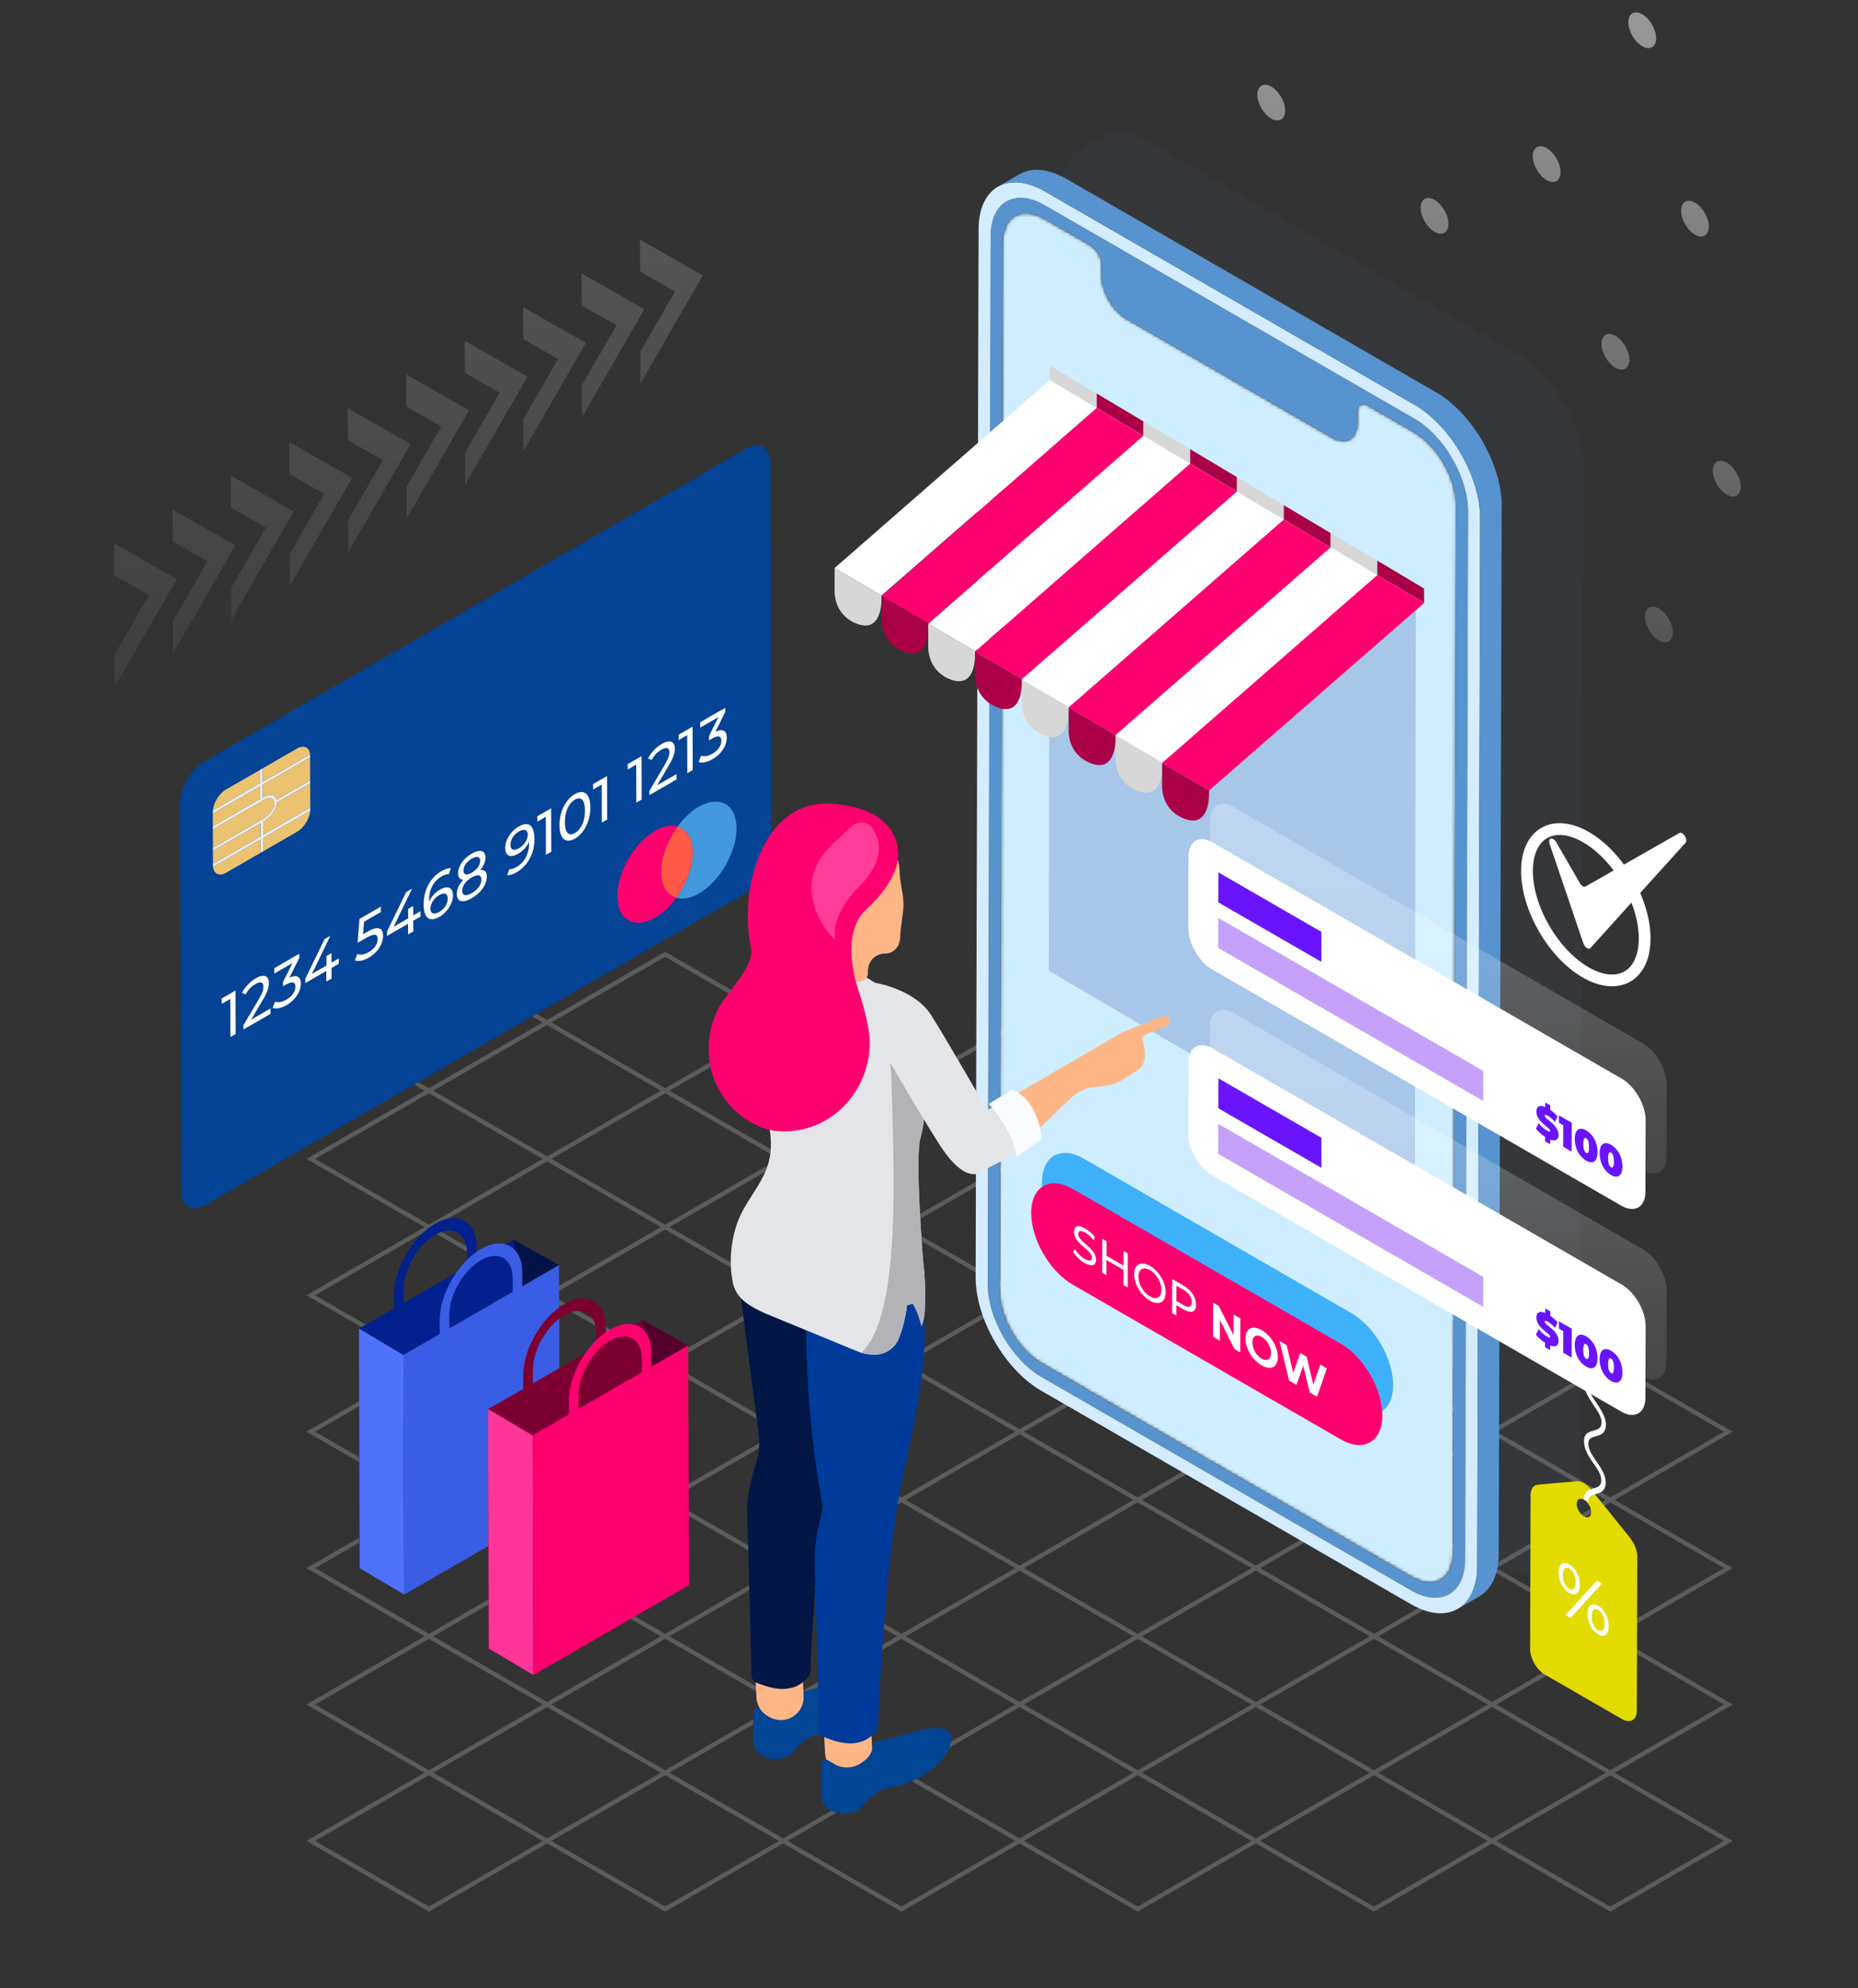 <svg xmlns="http://www.w3.org/2000/svg" xmlns:xlink="http://www.w3.org/1999/xlink" width="570" height="610" viewBox="0 0 570 610">
    <rect x="0" y="0" width="570" height="610" fill="#333333" stroke="none"/>
    <defs>
        <path id="prefix__a" d="M231.814.47v136.256L8.171 265.859c-4.144 2.394-7.512.475-7.525-4.287L.31 142.776c-.014-4.763 3.333-10.558 7.477-12.95L231.814.47z"/>
        <path id="prefix__e" d="M0.651 0.975L9.175 0.975 9.175 11.935 0.651 11.935z"/>
        <path id="prefix__f" d="M0.305 0.354L8.829 0.354 8.829 11.315 0.305 11.315z"/>
        <path id="prefix__g" d="M19.455.422c.312 0 .628.011.95.033.059.005.12.014.182.02l.092.007.094.01c.176.017.352.031.532.055l.44.066.446.08c.085.016.174.038.258.058l.176.038c.131.03.261.056.395.088.278.069.556.145.837.231.183.054.365.12.55.18l.122.04c.047.017.092.03.137.046.273.094.543.196.82.307.267.106.536.222.808.342.053.026.105.051.16.076.04.02.084.038.124.058.178.083.355.164.536.253.274.137.552.28.828.43.215.117.428.236.643.359l113.397 65.469.199.115c.287.17.572.345.857.526.287.184.574.372.857.568.296.202.589.41.881.625.298.22.596.446.89.677.302.24.603.485.899.736.303.255.603.518.9.784.299.27.596.546.889.826.287.278.572.558.854.845.278.283.554.574.828.868.264.287.525.578.785.872.266.302.526.607.784.915.263.316.523.637.78.964.305.388.604.782.898 1.18.439.596.869 1.206 1.282 1.827.522.782 1.023 1.578 1.5 2.39.345.585.677 1.179.998 1.778.213.403.423.807.627 1.213.176.356.348.713.518 1.069.151.325.3.65.444.976.14.322.278.645.411.966.137.327.27.655.397.982.127.33.253.66.372.991.125.345.244.688.36 1.03.117.35.227.7.335 1.048.11.357.213.713.312 1.068.1.358.193.717.282 1.074.088.354.171.708.247 1.06.078.352.148.706.215 1.056.063.34.123.684.177 1.021.052.342.101.68.144 1.018.042.33.08.661.11.991.033.329.056.657.078.984.022.327.038.655.047.979.005.245.009.611.01.913v.227l-.909 321.258v.058c-.005.332-.013.733-.023.979-.015.324-.035.642-.06.954-.005.078-.016.152-.023.228-.006.065-.015.13-.02.195-.02.182-.035.372-.058.55-.04.33-.09.654-.144.97l-.073.364c-.016.083-.034.165-.048.244-.027.128-.05.256-.076.38-.081.355-.172.7-.271 1.035-.027.09-.06.175-.088.265-.031.102-.065.199-.098.298-.058.166-.108.34-.168.502-.122.325-.258.635-.397.942-.023.05-.041.107-.067.157l-.021.05c-.233.49-.486.952-.764 1.385-.007.015-.018.024-.027.038-.04.062-.087.118-.128.177-.244.367-.505.71-.782 1.035-.1.119-.205.229-.312.342-.242.26-.493.504-.756.733-.109.096-.217.193-.33.284-.374.3-.759.576-1.17.816l-6.605 3.837c.231-.133.439-.305.659-.458-3.717 2.597-9.081 2.5-15.06-.95l-113.393-65.47C9.762 368.575.73 352.934.767 340.091l.912-321.486C1.697 12.21 3.964 7.715 7.616 5.612c-.011.005-.026.01-.035.016l6.607-3.84c.518-.3 1.065-.553 1.637-.757.37-.13.758-.226 1.148-.316.085-.016.162-.049.245-.067l.02-.005c.381-.078.771-.134 1.168-.168.107-.011.219-.01.325-.017.105-.007.211-.01.316-.016.135-.005.27-.02.408-.02z"/>
        <path id="prefix__i" d="M6.617 3.838c-.018 6.379-2.269 10.868-5.9 12.98l6.604-3.84c3.632-2.112 5.887-6.6 5.905-12.98l-6.609 3.84z"/>
        <path id="prefix__k" d="M1.857 9.341L.946 330.827c-.024 8.148 5.702 18.068 12.796 22.16l113.393 65.47c7.092 4.095 12.863.814 12.885-7.334l.912-321.486c.026-8.15-5.708-18.08-12.802-22.175l-14.107-8.146c-1.871-1.078-3.388-.208-3.395 1.933l-.007 3.473c-.015 4.856-3.453 6.818-7.679 4.375l-63.1-36.43c-4.228-2.441-7.643-8.357-7.629-13.214l.009-3.471c.005-2.143-1.507-4.762-3.372-5.838l-14.115-8.15C12.666.8 10.71.234 8.978.234c-4.207 0-7.104 3.337-7.12 9.108"/>
        <path id="prefix__n" d="M16.738 1.412c.782.45 1.563 1.135 2.258 2l11.807 14.676c1.405 1.75 2.264 3.963 2.258 5.827l-.133 47.256c-.01 2.874-2.047 4.035-4.558 2.584L4.724 60.103c-2.5-1.444-4.527-4.951-4.518-7.825L.34 5.023c.004-1.864.876-3.077 2.284-3.204L14.464.796c.704-.058 1.49.162 2.274.616z"/>
        <linearGradient id="prefix__c" x1="50%" x2="50%" y1="0%" y2="100%">
            <stop offset="0%" stop-color="#FFF" stop-opacity=".495"/>
            <stop offset="100%" stop-color="#FFF" stop-opacity=".17"/>
        </linearGradient>
        <linearGradient id="prefix__d" x1="50%" x2="50%" y1="0%" y2="100%">
            <stop offset="0%" stop-color="#FFF" stop-opacity=".495"/>
            <stop offset="100%" stop-color="#FFF" stop-opacity=".17"/>
        </linearGradient>
        <linearGradient id="prefix__m" x1="50%" x2="50%" y1="0%" y2="100%">
            <stop offset="0%" stop-color="#FFF" stop-opacity=".495"/>
            <stop offset="100%" stop-color="#FFF" stop-opacity=".17"/>
        </linearGradient>
    </defs>
    <g style="mix-blend-mode:screen" fill="none" fill-rule="evenodd">
        <path fill-rule="nonzero" d="M0 0H570V610H0z" transform="translate(0 -1)"/>
        <g>
            <g>
                <g transform="translate(0 -1) translate(35 3) translate(0 .83) translate(1 92.058)">
                    <mask id="prefix__b" fill="#fff">
                        <use xlink:href="#prefix__a"/>
                    </mask>
                    <path d="M231.814.47L7.787 129.826c-4.144 2.391-7.491 8.186-7.477 12.95l.336 118.795c.013 4.762 3.381 6.68 7.525 4.287l223.643-129.133V.469z" mask="url(#prefix__b)"/>
                </g>
                <path fill="#FFF" d="M386.509 583.642l-36.244-20.924-36.24 20.924-36.242-20.925-36.24 20.925-36.242-20.925-36.24 20.925-36.243-20.926-36.24 20.926-37.571-21.695 36.24-20.923L59.006 520.1l36.24-20.924-36.242-20.925 36.241-20.923L59 436.404l36.245-20.923L59 394.557l36.244-20.924L59 352.708l36.244-20.922L59 310.861l37.571-21.691 36.242 20.923 36.24-20.923 72.483 41.85 36.241-20.925L496.56 436.407l-36.243 20.924 36.243 20.924-36.24 20.924 36.24 20.924-36.24 20.924 36.24 20.924-37.569 21.691-36.242-20.923-36.24 20.923zM96.572 331.017l34.91-20.156-34.91-20.156-34.913 20.156 34.913 20.156zm72.483 0l34.91-20.155-34.911-20.156-34.913 20.155 34.914 20.156zm-36.24 20.925l34.91-20.157-34.913-20.156-34.909 20.157 34.911 20.156zm144.964.001l34.91-20.157-34.912-20.156-34.911 20.156 34.913 20.157zm-72.483 0l34.91-20.157-34.911-20.156-34.91 20.156 34.911 20.156zM96.572 372.864l34.911-20.156-34.91-20.156-34.913 20.155 34.912 20.157zm37.57-20.156l34.913 20.157 34.91-20.157-34.91-20.156-34.913 20.156zm144.965.002l34.913 20.156 34.91-20.156-34.91-20.157-34.913 20.157zm-72.482-.002l34.913 20.157 34.91-20.155-34.911-20.157-34.912 20.155zm-1.328 41.081l34.911-20.156-34.912-20.157-34.911 20.157 34.912 20.156zm-72.482 0l34.91-20.156-34.911-20.157L97.9 373.632l34.914 20.157zm217.447.001l34.911-20.156-34.913-20.157-34.91 20.157 34.912 20.156zm-72.482 0l34.91-20.156-34.912-20.157-34.91 20.156 34.912 20.156zM96.574 414.712l34.91-20.156L96.573 374.4l-34.91 20.157 34.912 20.156zm72.482 0l34.91-20.155-34.91-20.156-34.912 20.155 34.912 20.156zm37.57-20.155l34.913 20.156 34.91-20.156-34.91-20.156-34.913 20.156zm179.878 20.157l34.91-20.156-34.91-20.156-34.913 20.156 34.913 20.156zm-72.482 0l34.91-20.156-34.912-20.156-34.912 20.155 34.914 20.156zm-216.12.766l34.913 20.156 34.91-20.156-34.91-20.156-34.913 20.156zm179.878 20.157l34.911-20.156-34.912-20.156-34.909 20.156 34.91 20.156zm-72.482 0l34.911-20.156-34.912-20.156-34.912 20.155 34.913 20.156zm182.537-20.154l34.91 20.155 34.912-20.156-34.913-20.156-34.909 20.157zm-37.573 20.154l34.912-20.155-34.913-20.156-34.91 20.155 34.911 20.156zm-181.205 20.923l34.91-20.156-34.911-20.156-34.91 20.156 34.91 20.156zm-72.482 0l34.91-20.156-34.911-20.156-34.912 20.155 34.913 20.156zm144.965 0l34.91-20.155-34.91-20.156-34.912 20.155 34.912 20.156zm37.571-20.154l34.912 20.155 34.91-20.155-34.912-20.157-34.91 20.157zm72.481 0l34.913 20.156 34.91-20.156-34.91-20.156-34.913 20.155zm107.396 20.156l34.91-20.156-34.911-20.156-34.91 20.157 34.91 20.155zm-326.172-19.39l-34.91 20.155 34.912 20.157 34.909-20.156-34.911-20.156zm37.571 20.157l34.912 20.154 34.911-20.155-34.912-20.156-34.91 20.157zm179.876 20.155l34.912-20.155-34.913-20.156-34.91 20.156 34.911 20.155zm-72.482 0l34.912-20.155-34.913-20.156-34.909 20.156 34.91 20.155zm144.966.001l34.91-20.155-34.911-20.156-34.912 20.155 34.913 20.156zm-361.084.765l34.913 20.156 34.91-20.155-34.911-20.156-34.912 20.155zm72.484.001l34.911 20.156 34.911-20.156-34.912-20.155-34.91 20.155zm107.393 20.156l34.911-20.155-34.91-20.156-34.91 20.156 34.91 20.155zm37.572-20.154l34.912 20.156 34.91-20.157-34.911-20.155-34.91 20.156zm107.395 20.156l34.91-20.155-34.912-20.157-34.912 20.155 34.914 20.157zm72.482 0l34.91-20.155-34.911-20.156-34.91 20.156 34.91 20.156zm-326.171 20.922l34.91-20.156-34.911-20.156-34.91 20.156 34.911 20.156zm72.482 0l34.91-20.155-34.91-20.156-34.912 20.156 34.912 20.155zm144.964.001l34.913-20.155-34.914-20.156-34.91 20.156 34.911 20.155zm-72.481 0l34.91-20.155-34.912-20.157-34.91 20.156 34.912 20.156zm144.965 0l34.91-20.154-34.911-20.157-34.91 20.156 34.91 20.156zM96.577 540.256l34.91-20.155-34.912-20.156-34.91 20.156 34.912 20.155zm144.964.001l17.035-9.833 17.876-10.322-34.912-20.156-34.909 20.156 34.91 20.155zM134.148 520.1l34.911 20.156L203.97 520.1l-34.912-20.157-34.91 20.156zm179.876 20.157l34.91-20.155-34.91-20.156-34.91 20.155 34.91 20.156zm37.572-20.155l34.912 20.155 34.91-20.155-34.911-20.156-34.91 20.156zm107.394 20.156l34.91-20.155-34.911-20.156-34.91 20.155 34.911 20.156zm-361.083.766l34.912 20.155 34.91-20.155-34.912-20.156-34.91 20.156zm107.394 20.156l34.91-20.155-34.91-20.156-34.91 20.155 34.91 20.156zm144.964.001l34.913-20.155-34.914-20.156-34.91 20.156 34.911 20.155zm-72.481 0l34.91-20.156-34.911-20.156-34.91 20.156 34.91 20.155zm144.965 0l34.91-20.155-34.911-20.156-34.91 20.156 34.91 20.156zM96.578 582.104l34.911-20.155-34.913-20.156-34.91 20.155 34.912 20.156zm72.482 0l34.911-20.155-34.912-20.156-34.91 20.156 34.911 20.156zm72.483.001l34.91-20.155-34.912-20.156-34.909 20.156 34.91 20.155zm72.482 0l34.911-20.154-34.912-20.157-34.911 20.157 34.912 20.155zm72.484.001l34.91-20.155-34.912-20.156-34.912 20.156 34.914 20.155zm72.482 0l34.91-20.154-34.911-20.157-34.912 20.157 34.913 20.155z" opacity=".2" transform="translate(0 -1) translate(35 3) translate(0 .83)"/>
                <path fill="#044395" d="M201.354 139.159c-.012-4.764-3.379-6.683-7.525-4.29l-166.13 95.916c-4.144 2.392-7.491 8.188-7.477 12.951l.338 118.795c.014 4.761 3.38 6.68 7.525 4.288l166.13-95.915c4.145-2.393 7.49-8.188 7.477-12.95l-.338-118.795z" transform="translate(0 -1) translate(35 3) translate(0 .83)"/>
                <path fill="#FFF" d="M124.244 257.391c1.587-.917 2.68-2.675 2.677-4.133-.003-1.372-.965-2.03-2.778-.984-1.512.874-2.554 2.493-2.548 4.072.003 1.567 1.02 1.986 2.65 1.045m-.168-6.622c3.111-1.796 4.875-.401 4.886 3.848.014 4.554-2.217 8.283-5.466 10.159-1.088.626-2.142.993-2.89.884l.636-1.85c.608.101 1.386-.177 2.238-.668 2.355-1.359 3.843-3.91 3.832-7.252l-.002-.479c-.679 1.558-1.9 2.852-3.35 3.688-2.301 1.33-3.967.711-3.975-1.75-.007-2.571 1.79-5.252 4.09-6.58M134.081 245.151L134.119 258.485 132.478 259.431 132.445 247.75 129.833 249.257 129.832 247.606zM177.467 220.102L177.505 233.436 175.853 234.389 175.821 222.709 173.211 224.216 173.207 222.562zM187.473 214.326l.003 1.298-3.012 6.043c2.312-1.076 3.498-.253 3.503 1.803.007 2.242-1.426 4.908-4.375 6.612-1.663.96-3.296 1.287-4.27.843l.753-1.942c.78.384 2.083.22 3.511-.603 1.737-1.004 2.724-2.482 2.72-3.939-.003-1.408-.88-1.821-2.871-.671l-.928.536-.004-1.321 2.906-5.813-5.592 3.23-.005-1.654 7.66-4.422z" transform="translate(0 -1) translate(35 3) translate(0 .83)"/>
                <path fill="#FF5847" d="M172.86 250.735c2.859.8 4.71 3.643 4.7 8.04 0 .07 0 .14-.002.211-.072 4.53-2.065 9.581-5.052 13.648-2.816-.787-4.654-3.565-4.69-7.85-.002-.14-.002-.278.002-.419.072-4.518 2.054-9.563 5.041-13.63" transform="translate(0 -1) translate(35 3) translate(0 .83)"/>
                <path fill="#EBC26F" d="M44.806 233.342l.013 4.114-14.502 8.374c.199-2.425 1.902-5.222 3.951-6.405l10.538-6.083z" transform="translate(0 -1) translate(35 3) translate(0 .83)"/>
                <path fill="#FFF" d="M99.797 276.916c1.502-.869 2.565-2.5 2.56-4.08-.004-1.567-1.03-1.978-2.661-1.038-1.578.91-2.67 2.67-2.666 4.14.003 1.371.976 2.01 2.767.978m.173-6.82c2.31-1.337 3.99-.724 3.997 1.738.005 2.57-1.802 5.259-4.103 6.587-3.121 1.802-4.887.417-4.9-3.83-.012-4.556 2.23-8.303 5.48-10.179 1.086-.626 2.13-.973 2.878-.877l-.624 1.857c-.598-.12-1.387.163-2.217.643-2.356 1.359-3.865 3.935-3.854 7.265 0 .159 0 .305.024.466.655-1.522 1.88-2.84 3.32-3.67" transform="translate(0 -1) translate(35 3) translate(0 .83)"/>
                <path fill="#EBC26F" d="M45.742 258.347l-.012-4.114 14.438-8.336c-.198 2.423-1.904 5.22-3.953 6.401l-10.473 6.049zM49.259 245.683c.52-1 .646-1.821.677-2.303l10.229-5.906.022 7.494-14.459 8.347-.012-4.016c1.64-1.033 2.832-2.26 3.543-3.616M30.366 263.105l14.576-8.417.012 4.113-10.614 6.128c-2.048 1.183-3.763.361-3.974-1.824M44.82 238.375L44.833 242.305 30.309 250.689 30.299 246.759z" transform="translate(0 -1) translate(35 3) translate(0 .83)"/>
                <path fill="#EBECEC" d="M45.605 232.88l.012 4.114 14.502-8.372.024.906-14.522 8.385.01 3.917c1.47-.836 3.732-1.491 4.228.688l10.303-5.95.002.906-10.229 5.905c-.029.483-.155 1.305-.675 2.305-.711 1.355-1.903 2.58-3.543 3.615l.01 4.015 14.459-8.347.002.919-14.459 8.346.013 4.114-.787.455-.013-4.114-14.576 8.417-.023-.455v-.453l14.596-8.428-.011-4.003-14.598 8.428-.001-.917 14.99-8.656c1.6-.935 2.717-2.01 3.33-3.186.575-1.104.486-1.924.486-1.936-.26-2.437-2.797-1.161-3.622-.684-.14.08-.231.137-.251.151l-.428.282-14.524 8.348-.001-.906 14.523-8.384-.013-3.93-14.52 8.383-.001-.453-.002-.464 14.522-8.385-.011-4.114.798-.462z" transform="translate(0 -1) translate(35 3) translate(0 .83)"/>
                <path fill="#FFF" d="M109.707 260.61c-1.554.897-2.532 2.285-2.529 3.62.004 1.32.953 1.593 2.542.676 1.608-.927 2.585-2.314 2.58-3.637 0-1.334-1.026-1.563-2.593-.659m.03 10.567c1.844-1.065 2.97-2.66 2.966-4.153-.005-1.471-1.137-1.737-2.98-.672s-2.928 2.61-2.922 4.078c.004 1.496 1.092 1.808 2.937.747m2.552-7.092c1.332-.18 2.06.514 2.063 2.034.007 2.425-1.778 4.962-4.61 6.6-2.814 1.622-4.597 1.146-4.605-1.28-.003-1.518.728-3.069 2.026-4.395-1.056.046-1.625-.618-1.628-1.943-.006-2.227 1.662-4.588 4.167-6.032 2.524-1.46 4.222-1.044 4.23 1.186.003 1.323-.58 2.651-1.643 3.83" transform="translate(0 -1) translate(35 3) translate(0 .83)"/>
                <path fill="#EBC26F" d="M45.62 237.913l14.522-8.386.022 7.041-10.305 5.95c-.497-2.179-2.758-1.524-4.228-.688l-.01-3.917zM56.142 226.797c2.05-1.182 3.766-.36 3.977 1.825l-14.502 8.372-.012-4.114 10.537-6.083zM44.928 249.766L44.939 253.769 30.343 262.197 30.33 258.194z" transform="translate(0 -1) translate(35 3) translate(0 .83)"/>
                <path fill="#EBC26F" d="M48.65 245.435c-.615 1.175-1.732 2.25-3.331 3.186l-14.99 8.655-.018-5.68 14.524-8.385.426-.246c.021-.014.114-.07.253-.151.824-.477 3.36-1.753 3.622.684 0 .012.087.832-.485 1.937" transform="translate(0 -1) translate(35 3) translate(0 .83)"/>
                <path fill="#FFF" d="M37.272 301.044L37.31 314.378 35.668 315.324 35.637 303.643 33.016 305.158 33.01 303.504zM43.482 297.298c2.432-1.4 3.99-.866 3.997 1.423.003 1.297-.323 2.651-1.896 5.288l-3.538 5.977 5.957-3.439.006 1.654-8.343 4.817-.004-1.287 4.704-7.963c1.233-2.098 1.455-3.06 1.451-3.892-.003-1.385-.848-1.73-2.478-.789-1.237.715-2.246 1.75-2.957 3.153l-1.133-.472c.891-1.791 2.435-3.43 4.234-4.47M56.802 289.768l.003 1.3-3.025 6.048c2.325-1.083 3.502-.252 3.507 1.802.006 2.242-1.426 4.908-4.379 6.612-1.66.962-3.283 1.283-4.267.844l.764-1.947c.78.382 2.072.225 3.5-.598 1.736-1.003 2.734-2.487 2.73-3.946-.003-1.406-.891-1.814-2.882-.664l-.928.536-.004-1.323 2.908-5.81-5.583 3.222-.005-1.652 7.66-4.424zM66.359 284.25L60.693 295.958 65.157 293.382 65.15 290.48 66.704 289.581 66.713 292.483 68.919 291.209 68.924 292.851 66.719 294.124 66.728 297.393 65.119 298.323 65.11 295.052 58.663 298.774 58.659 297.44 64.571 285.283zM81.842 275.313l.003 1.652-5.155 2.977-.302 3.839 1.291-.744c3.462-1.998 4.832-1.12 4.838 1.242.007 2.302-1.416 4.975-4.388 6.691-1.641.946-3.262 1.27-4.257.838l.753-1.942c.781.382 2.081.222 3.49-.592 1.755-1.015 2.745-2.517 2.741-3.962-.005-1.506-.829-1.963-3.524-.408l-2.631 1.52.586-7.327 6.555-3.784zM91.42 269.782L85.763 281.484 90.218 278.914 90.209 276.011 91.776 275.107 91.785 278.009 93.991 276.737 93.994 278.376 91.789 279.65 91.798 282.917 90.189 283.847 90.18 280.578 83.724 284.307 83.718 282.971 89.63 270.816zM141.403 252.734c1.8-1.04 3.052-3.48 3.043-6.882-.009-3.417-1.272-4.405-3.074-3.367-1.83 1.06-3.084 3.5-3.074 6.915.01 3.403 1.271 4.392 3.105 3.334m-.034-11.95c2.697-1.555 4.727-.24 4.738 4.107.013 4.334-2.004 7.988-4.699 9.544-2.729 1.575-4.76.26-4.772-4.074-.01-4.349 2.005-8.002 4.733-9.576M151.225 235.253L151.263 248.587 149.622 249.533 149.59 237.852 146.969 239.367 146.963 237.713zM161.816 229.138L161.854 242.472 160.213 243.418 160.18 231.739 157.559 233.252 157.554 231.598z" transform="translate(0 -1) translate(35 3) translate(0 .83)"/>
                <path fill="#FF006F" d="M165.928 252.096c.092-.05.184-.104.275-.155 2.503-1.385 4.8-1.727 6.657-1.206-2.988 4.067-4.97 9.112-5.042 13.63-.004.141-.004.28-.002.419.035 4.285 1.874 7.063 4.69 7.85-1.85 2.515-4.08 4.65-6.488 6.042-.083.048-.167.095-.252.142-6.392 3.53-11.47.368-11.354-7.058.117-7.306 5.245-16.043 11.516-19.664" transform="translate(0 -1) translate(35 3) translate(0 .83)"/>
                <path fill="#4398DB" d="M179.346 244.68c.085-.047.168-.095.251-.14 6.394-3.519 11.482-.374 11.354 7.057-.117 7.327-5.255 16.06-11.534 19.684-.085.05-.172.1-.257.147-2.492 1.377-4.787 1.72-6.655 1.205 2.987-4.066 4.98-9.115 5.052-13.646.002-.07.002-.14.002-.211.013-4.399-1.84-7.24-4.7-8.042 1.86-2.53 4.09-4.667 6.487-6.054" transform="translate(0 -1) translate(35 3) translate(0 .83)"/>
                <path fill="#FFF" d="M168.028 225.394c2.43-1.402 3.989-.868 3.994 1.42.004 1.298-.323 2.652-1.895 5.29l-3.536 5.976 5.956-3.437.004 1.652-8.343 4.817-.003-1.285 4.705-7.965c1.233-2.098 1.453-3.058 1.452-3.892-.004-1.383-.849-1.73-2.479-.789-1.236.715-2.247 1.75-2.958 3.155l-1.134-.474c.892-1.791 2.435-3.43 4.237-4.468" transform="translate(0 -1) translate(35 3) translate(0 .83)"/>
                <path fill="url(#prefix__c)" d="M0 163.846l19.262 10.978-19.137 33.16-.027-9.811 10.636-18.425-10.706-6.1L0 163.845zM17.92 153.5l19.275 10.97-19.15 33.168-.027-9.813 10.637-18.424L17.95 163.3l-.03-9.8zm17.933-10.354l19.264 10.978-19.14 33.161-.026-9.812 10.637-18.424-10.706-6.102-.029-9.801zm17.92-10.346l19.276 10.97-19.151 33.168-.025-9.813 10.635-18.424-10.706-6.101-.029-9.8zm17.933-10.354l19.274 10.971-19.15 33.168-.025-9.812 10.635-18.424-10.705-6.102-.03-9.801zm17.932-10.353l19.264 10.977-19.14 33.16-.025-9.81 10.623-18.419-10.693-6.108-.029-9.8zm17.922-10.347l19.274 10.971-19.15 33.168-.026-9.812 10.635-18.424-10.704-6.102-.029-9.801zm17.932-10.352l19.262 10.976-19.137 33.16-.027-9.81 10.635-18.424-10.706-6.103-.027-9.8zm17.92-10.346l19.275 10.97-19.15 33.167-.027-9.812 10.637-18.424-10.705-6.102-.03-9.8zm17.933-10.354l19.263 10.978-19.139 33.16-.027-9.812 10.638-18.424-10.706-6.101-.03-9.801z" opacity=".333" transform="translate(0 -1) translate(35 3) translate(0 .83)"/>
                <path fill="#02208E" d="M88.845 392.76c-.018-6.152 4.327-13.677 9.68-16.767 5.356-3.092 9.728-.6 9.746 5.552l.013 4.145-19.426 11.214-.013-4.144zm-13.061 85.36l46.95-27.11-.207-73.546-11.285 6.516-.013-4.144c-.02-8.03-5.723-11.28-12.713-7.246-6.985 4.035-12.65 13.847-12.628 21.878l.013 4.144-10.735 6.119v73.572c.637-.25.625-.218.618-.184z" transform="translate(0 -1) translate(35 3) translate(0 .83)"/>
                <path fill="#4F72FB" d="M75.12 404.766L75.319 478.243 89.008 486.373 88.81 412.896z" transform="translate(0 -1) translate(35 3) translate(0 .83)"/>
                <path fill="#04124A" d="M122.586 377.535L122.378 451.114 136.299 458.858 136.506 385.277z" transform="translate(0 -1) translate(35 3) translate(0 .83)"/>
                <path fill="#395DE4" d="M102.843 400.57c-.018-6.151 4.325-13.676 9.68-16.768 5.354-3.09 9.728-.6 9.746 5.552l.01 4.144-19.425 11.217-.011-4.144zm-14.047 12.26l.21 73.546 47.725-27.555-.208-73.546-11.283 6.516-.013-4.145c-.021-8.03-5.723-11.28-12.714-7.245-6.986 4.034-12.65 13.845-12.629 21.875l.013 4.145-11.101 6.41z" transform="translate(0 -1) translate(35 3) translate(0 .83)"/>
                <path fill="#7B0031" d="M128.473 417.435c-.018-6.152 4.327-13.677 9.68-16.77 5.356-3.09 9.728-.598 9.746 5.553l.013 4.145-19.426 11.216-.013-4.144zm-13.063 85.357l46.953-27.106-.207-73.547-11.286 6.516-.012-4.144c-.022-8.031-5.724-11.28-12.713-7.246-6.986 4.034-12.65 13.845-12.628 21.876l.01 4.144-10.732 6.12v73.571c.637-.249.624-.218.615-.184z" transform="translate(0 -1) translate(35 3) translate(0 .83)"/>
                <path fill="#FF3698" d="M114.749 429.441L114.947 502.916 128.635 511.046 128.436 437.571z" transform="translate(0 -1) translate(35 3) translate(0 .83)"/>
                <path fill="#55002A" d="M162.214 402.208L162.006 475.788 175.925 483.531 176.135 409.952z" transform="translate(0 -1) translate(35 3) translate(0 .83)"/>
                <path fill="#FF006F" d="M142.471 425.244c-.018-6.152 4.325-13.677 9.68-16.767 5.355-3.092 9.728-.6 9.744 5.552l.013 4.144-19.426 11.215-.01-4.144zm-14.047 12.262l.208 73.543 47.727-27.554-.207-73.547-11.285 6.516-.011-4.144c-.022-8.03-5.726-11.28-12.715-7.246-6.986 4.034-12.65 13.847-12.628 21.877l.012 4.145-11.1 6.41z" transform="translate(0 -1) translate(35 3) translate(0 .83)"/>
                <path fill="url(#prefix__d)" d="M473.94 183.869c2.354 1.36 4.253 4.652 4.248 7.357-.008 2.703-1.923 3.795-4.277 2.435-2.352-1.359-4.254-4.651-4.247-7.355.007-2.704 1.922-3.794 4.276-2.437zm20.811-44.746c2.354 1.36 4.255 4.652 4.248 7.356-.008 2.704-1.923 3.796-4.277 2.435-2.352-1.358-4.254-4.652-4.247-7.354.01-2.706 1.922-3.796 4.276-2.437zm-34.15-38.923c2.356 1.36 4.255 4.652 4.25 7.358-.01 2.702-1.923 3.794-4.278 2.435-2.35-1.36-4.255-4.652-4.246-7.356.007-2.704 1.92-3.794 4.274-2.437zm24.406-40.838c2.353 1.36 4.254 4.652 4.249 7.358-.01 2.702-1.923 3.794-4.278 2.435-2.352-1.36-4.255-4.652-4.246-7.356.008-2.705 1.92-3.796 4.275-2.437zm-79.907-.865c2.353 1.36 4.254 4.652 4.247 7.357-.007 2.702-1.92 3.795-4.276 2.435-2.352-1.359-4.255-4.651-4.246-7.355.007-2.706 1.92-3.796 4.275-2.437zm34.393-15.874c2.355 1.36 4.254 4.652 4.249 7.358-.01 2.702-1.923 3.794-4.278 2.435-2.35-1.36-4.255-4.652-4.246-7.356.007-2.704 1.92-3.794 4.275-2.437zM355.009 23.75c2.354 1.359 4.255 4.651 4.248 7.357-.008 2.702-1.92 3.794-4.276 2.435-2.352-1.36-4.255-4.652-4.246-7.356.007-2.705 1.92-3.796 4.274-2.436zM468.825 1.558c2.355 1.36 4.254 4.652 4.249 7.358-.01 2.702-1.923 3.794-4.278 2.435-2.35-1.36-4.255-4.652-4.246-7.356.008-2.704 1.92-3.794 4.275-2.437z" transform="translate(0 -1) translate(35 3) translate(0 .83)"/>
                <g transform="translate(0 -1) translate(35 3) translate(0 .83) translate(463.899)"/>
                <g transform="translate(0 -1) translate(35 3) translate(0 .83) translate(490.17 138.184)"/>
                <g transform="translate(0 -1) translate(35 3) translate(0 .83) translate(288.809 37.101)">
                    <mask id="prefix__h" fill="#fff">
                        <use xlink:href="#prefix__g"/>
                    </mask>
                    <path fill="#5793CE" fill-rule="nonzero" d="M146.47 429.177c-.033.081-.066.162-.098.245.032-.084.067-.167.1-.25 0 .001 0 .003-.003.005zm15.68-325.574c-.002-.302-.006-.668-.011-.913-.009-.324-.025-.652-.047-.979-.022-.327-.045-.655-.078-.984-.03-.33-.068-.66-.11-.99-.043-.34-.092-.677-.144-1.019-.054-.337-.114-.68-.177-1.021-.067-.35-.137-.704-.215-1.056-.076-.352-.159-.706-.247-1.06-.089-.357-.182-.716-.282-1.074-.099-.355-.202-.711-.312-1.068-.108-.349-.218-.697-.336-1.047-.115-.343-.234-.686-.359-1.031-.119-.33-.245-.66-.372-.991-.128-.327-.26-.655-.397-.982-.133-.321-.27-.644-.411-.966-.145-.326-.293-.651-.444-.976-.17-.356-.342-.713-.518-1.069-.204-.406-.414-.81-.627-1.213-.321-.599-.653-1.193-.998-1.778-.477-.812-.978-1.608-1.5-2.39-.413-.62-.843-1.23-1.282-1.826-.294-.4-.593-.793-.899-1.18-.256-.328-.516-.649-.78-.965-.257-.308-.517-.613-.783-.915-.26-.294-.521-.585-.785-.872-.274-.294-.55-.585-.828-.868-.282-.287-.567-.567-.854-.845-.293-.28-.59-.556-.888-.826-.298-.266-.598-.53-.901-.784-.296-.25-.597-.496-.899-.736-.294-.231-.592-.457-.89-.677-.292-.215-.585-.423-.88-.625-.284-.196-.571-.384-.858-.568-.285-.18-.57-.356-.857-.526l-.2-.115L28.586 3.198c-.215-.122-.428-.241-.643-.359-.276-.15-.554-.292-.828-.43-.18-.088-.358-.169-.536-.252-.04-.02-.083-.038-.125-.058l-.159-.076c-.272-.12-.541-.236-.808-.342-.277-.11-.547-.213-.82-.307-.045-.017-.09-.03-.137-.045-.04-.015-.081-.028-.123-.04-.184-.062-.366-.127-.549-.18-.281-.087-.56-.163-.837-.232-.134-.032-.264-.058-.395-.088L22.449.75c-.084-.02-.173-.042-.258-.058-.3-.06-.594-.106-.886-.146l-.036.022.036-.022c-.18-.024-.356-.038-.532-.054-.064-.007-.125-.015-.186-.018-.062-.006-.123-.015-.183-.02-.321-.022-.637-.033-.95-.033-.136 0-.272.015-.407.02l-.316.016c-.106.008-.218.006-.325.017-.397.034-.787.09-1.168.168l-.02.005c-.083.018-.16.05-.245.067-.39.09-.778.186-1.148.316-.572.204-1.12.456-1.637.758L7.58 5.629c.01-.006.024-.012.035-.017-3.652 2.103-5.92 6.597-5.937 12.994L.767 340.092c-.036 12.843 8.995 28.484 20.17 34.935l113.393 65.471c5.979 3.45 11.343 3.547 15.06.95-.22.153-.428.325-.659.458l6.605-3.837c.411-.24.796-.517 1.17-.816.113-.09.221-.188.33-.284.263-.229.514-.473.756-.733.107-.113.211-.223.312-.342.277-.325.538-.668.782-1.035.041-.06.088-.115.128-.177.01-.014.02-.023.027-.038.278-.433.53-.895.764-1.384l.021-.05c.026-.051.044-.107.067-.158.14-.307.275-.617.397-.942.06-.162.11-.336.168-.502.033-.099.067-.196.098-.298.028-.09.061-.175.088-.265.1-.336.19-.68.27-1.034.028-.125.05-.253.077-.381.014-.08.032-.16.048-.244.024-.122.05-.242.073-.364.054-.316.104-.64.144-.97.023-.178.038-.368.058-.55.005-.065.014-.13.02-.195.007-.076.018-.15.023-.228.025-.312.045-.63.06-.954.01-.246.018-.647.02-.975l.001-.002.002-.002v-.058l.91-321.258v-.228z" mask="url(#prefix__h)" opacity=".207"/>
                </g>
            </g>
            <g transform="translate(0 -1) translate(35 3) translate(411.552 474.755)">
                <mask id="prefix__j" fill="#fff">
                    <use xlink:href="#prefix__i"/>
                </mask>
                <path fill="#292929" d="M6.618 3.837L13.225 -0.002 13.225 0.056 6.618 3.895z" mask="url(#prefix__j)"/>
            </g>
            <path fill="#1B1B1B" d="M271.118 55.292l6.607-3.839c.518-.301 1.065-.554 1.637-.758l-6.606 3.84c-.57.203-1.12.456-1.638.757" transform="translate(0 -1) translate(35 3)"/>
            <g transform="translate(0 -1) translate(35 3) translate(270.758 63.202)">
                <mask id="prefix__l" fill="#fff">
                    <use xlink:href="#prefix__k"/>
                </mask>
                <path fill="#CEEEFF" d="M1.857 9.341L.946 330.827c-.024 8.148 5.702 18.068 12.796 22.16l113.393 65.47c7.092 4.095 12.863.814 12.885-7.334l.912-321.486c.026-8.15-5.708-18.08-12.802-22.175l-14.107-8.146c-1.871-1.078-3.388-.208-3.395 1.933l-.007 3.473c-.015 4.856-3.453 6.818-7.679 4.375l-63.1-36.43c-4.228-2.441-7.643-8.357-7.629-13.214l.009-3.471c.005-2.143-1.507-4.762-3.372-5.838l-14.115-8.15C12.666.8 10.71.234 8.978.234c-4.207 0-7.104 3.337-7.12 9.108" mask="url(#prefix__l)"/>
            </g>
            <g>
                <path fill="#5793CE" fill-rule="nonzero" d="M307.891 424.757l.912-321.485c.025-8.148-5.71-18.08-12.802-22.175l-14.108-8.145c-1.87-1.08-3.386-.207-3.394 1.934l-.009 3.472c-.014 4.856-3.45 6.815-7.678 4.376L207.71 46.303c-4.228-2.443-7.641-8.356-7.629-13.212l.01-3.474c.007-2.141-1.508-4.762-3.37-5.838l-14.116-8.15c-7.092-4.095-12.856-.801-12.88 7.349l-.91 321.485c-.024 8.148 5.702 18.067 12.795 22.16l113.394 65.468c7.092 4.096 12.863.816 12.886-7.334zM296.012 76.851c9.121 5.266 16.516 18.076 16.488 28.556l-.912 321.486c-.03 10.476-7.477 14.72-16.596 9.455L181.6 370.878c-9.12-5.265-16.517-18.075-16.488-28.554l.912-321.485c.03-10.479 7.476-14.722 16.596-9.457l113.393 65.47z" transform="translate(0 -1) translate(35 3) translate(102.888 49.567)"/>
                <path fill="#D4ECFF" fill-rule="nonzero" d="M311.588 426.892l.911-321.487c.029-10.477-7.366-23.29-16.487-28.554L182.618 11.383c-9.119-5.265-16.565-1.023-16.595 9.457l-.91 321.483c-.03 10.479 7.366 23.293 16.485 28.556l113.396 65.468c9.117 5.265 16.563 1.023 16.594-9.455zM296.024 72.605c11.177 6.453 20.206 22.092 20.17 34.935l-.912 321.486c-.036 12.84-9.124 18.021-20.301 11.568l-113.395-65.47c-11.175-6.45-20.206-22.091-20.168-34.934l.911-321.486c.035-12.84 9.123-18.02 20.302-11.568l113.393 65.47z" transform="translate(0 -1) translate(35 3) translate(102.888 49.567)"/>
                <path fill="#5793CE" fill-rule="nonzero" d="M322.8 103.7c-.001-.3-.005-.667-.012-.912-.01-.325-.026-.652-.045-.979-.022-.327-.047-.655-.078-.985-.033-.329-.069-.66-.112-.991-.041-.338-.09-.677-.144-1.017-.053-.339-.112-.68-.175-1.021-.069-.352-.14-.704-.217-1.056-.076-.354-.157-.706-.246-1.06-.088-.359-.184-.716-.283-1.074-.097-.355-.202-.713-.31-1.068-.109-.349-.22-.699-.336-1.047-.116-.343-.237-.688-.36-1.031-.12-.33-.245-.66-.371-.99-.13-.33-.262-.656-.397-.983-.134-.323-.271-.644-.412-.966-.146-.326-.294-.651-.446-.976-.168-.356-.339-.715-.518-1.069-.202-.408-.411-.81-.624-1.213-.322-.599-.656-1.193-.998-1.778-.479-.812-.979-1.61-1.5-2.39-.416-.62-.843-1.23-1.282-1.826-.294-.4-.594-.795-.899-1.18-.258-.328-.516-.649-.782-.967-.256-.308-.518-.611-.781-.913-.26-.296-.522-.587-.787-.872-.273-.294-.55-.585-.829-.868-.28-.287-.565-.569-.853-.845-.293-.28-.59-.557-.889-.826-.297-.268-.597-.53-.9-.786-.296-.249-.598-.494-.9-.734-.293-.231-.59-.459-.887-.677-.293-.215-.585-.423-.881-.627-.285-.194-.572-.382-.86-.566-.283-.183-.568-.356-.855-.526l-.2-.115-113.396-65.47c-.214-.122-.427-.243-.644-.359-.276-.15-.552-.292-.829-.431-.178-.087-.357-.168-.534-.25-.041-.02-.083-.04-.126-.059-.053-.025-.105-.052-.159-.076-.27-.122-.54-.236-.809-.342-.274-.11-.547-.213-.817-.31-.046-.015-.092-.026-.138-.042-.041-.015-.08-.03-.124-.042-.182-.061-.367-.125-.547-.179-.283-.086-.561-.162-.838-.23-.133-.035-.265-.058-.397-.09-.057-.014-.115-.026-.175-.037-.083-.02-.171-.042-.256-.06-.3-.057-.594-.104-.886-.146l-.038.024.038-.024c-.18-.022-.358-.036-.533-.052-.063-.007-.126-.015-.188-.02-.06-.005-.12-.015-.18-.02-.321-.02-.64-.03-.951-.03-.138 0-.271.014-.407.02-.106.005-.21.008-.315.014-.109.007-.219.005-.327.016-.395.036-.785.092-1.166.17l-.02.005c-.085.018-.163.049-.247.067-.39.09-.777.186-1.147.316l-.052.029c-.55.202-1.085.438-1.587.729l-6.606 3.84c.854-.497 1.789-.846 2.782-1.073.086-.02.164-.05.25-.069.488-.099.997-.157 1.515-.191.103-.007.207-.009.314-.013.502-.02 1.013-.014 1.54.03l.184.017c.547.053 1.106.138 1.679.258l.171.038c.585.132 1.18.298 1.787.5.04.015.078.026.12.04.63.217 1.273.475 1.923.773.044.016.085.038.127.06.662.304 1.33.647 2.009 1.039l113.393 65.467c.067.04.134.078.199.118.289.17.574.343.857.525.289.182.574.372.861.567.294.204.589.411.88.626.297.22.593.446.887.677.302.24.603.486.901.735.301.256.601.518.899.787.3.269.596.545.888.826.287.275.574.556.854.843.28.284.556.573.828.867.266.287.527.577.787.873.264.3.524.605.782.914.265.318.523.64.782.966.305.386.604.78.898 1.18.44.596.867 1.206 1.282 1.827.522.78 1.022 1.577 1.5 2.39.343.584.677 1.178.996 1.778.217.402.425.805.629 1.214.176.354.35.71.516 1.069.151.323.3.648.444.977.14.319.281.64.415.963.135.327.265.654.395.982.128.33.251.66.372.991.125.343.244.688.36 1.031.115.348.229.699.333 1.047.11.356.215.713.313 1.069.1.357.195.714.283 1.074.087.352.17.705.245 1.06.078.351.15.703.215 1.053.065.343.125.683.177 1.024.054.34.103.678.145 1.016.043.332.079.664.111.991.031.33.058.657.078.986.02.328.036.653.045.978.007.247.013.682.013 1.002l-.91 320.942-.002.002c-.001.33-.009 1.168-.023 1.489-.015.321-.033.64-.058.955-.029.33-.061.653-.103.975-.04.328-.086.65-.144.965-.058.338-.123.668-.197.991-.081.352-.171.699-.269 1.033-.108.366-.226.722-.356 1.065-.148.399-.31.783-.483 1.151-.231.488-.488.95-.764 1.383-.937 1.47-2.12 2.62-3.505 3.424l6.606-3.837c1.385-.805 2.569-1.955 3.506-3.426.276-.434.53-.896.763-1.383.175-.368.336-.753.484-1.15.13-.345.247-.7.356-1.067.097-.334.187-.68.269-1.032.072-.323.139-.652.196-.991.056-.316.105-.637.146-.968.04-.317.075-.64.1-.973.027-.314.047-.631.06-.954.01-.26.017-.699.021-1.035l.002-.002.911-321.258v-.228z" transform="translate(0 -1) translate(35 3) translate(102.888 49.567)"/>
                <path fill="#A6C6EA" d="M184.116 68.873L183.86 246.252 296.203 312.197 296.456 134.817z" transform="translate(0 -1) translate(35 3) translate(102.888 49.567)"/>
                <path fill="#FFF" d="M184.173 65.032L118.155 122.71 132.544 131.136 198.535 73.602z" transform="translate(0 -1) translate(35 3) translate(102.888 49.567)"/>
                <path fill="#D7D7D7" d="M118.154 122.71v6.863s-.503 7.464 6.92 10.25c8.252 3.099 7.472-8.687 7.472-8.687l-14.392-8.426zM198.535 73.558l-14.362-8.57v-4.389l14.362 8.573s-.021 4.408 0 4.386" transform="translate(0 -1) translate(35 3) translate(102.888 49.567)"/>
                <path fill="#FF006F" d="M198.565 73.597L132.545 131.277 146.935 139.703 212.926 82.169z" transform="translate(0 -1) translate(35 3) translate(102.888 49.567)"/>
                <path fill="#AA0046" d="M132.545 131.277v6.863s-.501 7.464 6.92 10.25c8.254 3.099 7.472-8.687 7.472-8.687l-14.392-8.426zM212.927 82.125l-14.361-8.57v-4.389l14.36 8.57s-.021 4.41 0 4.389" transform="translate(0 -1) translate(35 3) translate(102.888 49.567)"/>
                <path fill="#FFF" d="M212.897 82.127L146.879 139.805 161.268 148.231 227.259 90.697z" transform="translate(0 -1) translate(35 3) translate(102.888 49.567)"/>
                <path fill="#D7D7D7" d="M146.878 139.806v6.862s-.502 7.464 6.92 10.25c8.253 3.099 7.472-8.686 7.472-8.686l-14.392-8.426zM227.26 90.653l-14.363-8.57v-4.388l14.362 8.572s-.021 4.41 0 4.386" transform="translate(0 -1) translate(35 3) translate(102.888 49.567)"/>
                <path fill="#FF006F" d="M227.242 90.674L161.224 148.353 175.614 156.779 241.605 99.245z" transform="translate(0 -1) translate(35 3) translate(102.888 49.567)"/>
                <path fill="#AA0046" d="M161.223 148.353v6.863s-.503 7.464 6.92 10.249c8.252 3.1 7.472-8.686 7.472-8.686l-14.392-8.426zM241.605 99.2l-14.363-8.57v-4.388l14.363 8.572s-.024 4.41 0 4.387" transform="translate(0 -1) translate(35 3) translate(102.888 49.567)"/>
                <path fill="#FFF" d="M241.58 99.255L175.562 156.936 189.952 165.362 255.943 107.827z" transform="translate(0 -1) translate(35 3) translate(102.888 49.567)"/>
                <path fill="#D7D7D7" d="M175.562 156.936v6.863s-.504 7.464 6.92 10.249c8.253 3.1 7.471-8.686 7.471-8.686l-14.391-8.426zM255.943 107.783l-14.363-8.57v-4.388l14.363 8.57s-.022 4.41 0 4.388" transform="translate(0 -1) translate(35 3) translate(102.888 49.567)"/>
                <path fill="#FF006F" d="M255.964 107.842L189.944 165.52 204.334 173.946 270.325 116.412z" transform="translate(0 -1) translate(35 3) translate(102.888 49.567)"/>
                <path fill="#AA0046" d="M189.944 165.52v6.863s-.502 7.464 6.92 10.25c8.253 3.099 7.472-8.686 7.472-8.686l-14.392-8.426zM270.325 116.368l-14.36-8.57v-4.388l14.36 8.572s-.022 4.41 0 4.386" transform="translate(0 -1) translate(35 3) translate(102.888 49.567)"/>
                <path fill="#FFF" d="M270.339 116.345L204.321 174.026 218.711 182.452 284.702 124.916z" transform="translate(0 -1) translate(35 3) translate(102.888 49.567)"/>
                <path fill="#D7D7D7" d="M204.32 174.026v6.863s-.503 7.462 6.921 10.249c8.251 3.097 7.471-8.686 7.471-8.686l-14.391-8.426zM284.702 124.872l-14.363-8.57v-4.387l14.363 8.57s-.023 4.41 0 4.387" transform="translate(0 -1) translate(35 3) translate(102.888 49.567)"/>
                <path fill="#FF006F" d="M284.647 124.856L218.628 182.534 233.018 190.96 299.008 133.426z" transform="translate(0 -1) translate(35 3) translate(102.888 49.567)"/>
                <path fill="#AA0046" d="M218.627 182.534v6.863s-.502 7.464 6.92 10.25c8.254 3.099 7.472-8.687 7.472-8.687l-14.392-8.426zM299.009 133.382l-14.361-8.57v-4.388l14.36 8.572s-.021 4.41 0 4.386" transform="translate(0 -1) translate(35 3) translate(102.888 49.567)"/>
                <path fill="url(#prefix__m)" d="M366.081 268.516c4.069 2.348 7.354 8.038 7.34 12.713l-.062 22.063c-.014 4.674-3.321 6.558-7.39 4.211L240.48 235.05c-4.07-2.349-7.353-8.038-7.34-12.713l.063-22.064c.013-4.673 3.32-6.557 7.388-4.21l125.491 72.454z" opacity=".564" transform="translate(0 -1) translate(35 3) translate(102.888 49.567)"/>
                <path fill="#FFF" d="M359.614 279.346c4.068 2.349 7.352 8.038 7.34 12.713l-.064 22.064c-.013 4.673-3.32 6.557-7.388 4.21L234.01 245.88c-4.069-2.348-7.354-8.038-7.34-12.713l.062-22.063c.014-4.674 3.321-6.558 7.39-4.211l125.49 72.454z" transform="translate(0 -1) translate(35 3) translate(102.888 49.567)"/>
                <path fill="#6914FC" d="M337.713 287.566l-.003 1.352c.805.558 1.6 1.255 2.232 2.033l-.788 1.705c-.76-.877-1.475-1.514-2.156-1.906-.758-.438-1.001-.328-1.001-.023-.004 1.074 4.263 2.648 4.252 5.904-.003 1.377-.859 2.078-2.567 1.424l-.003 1.417-1.556-.897.004-1.352c-1.105-.718-2.177-1.668-2.83-2.525l.844-1.684c.726.908 1.693 1.785 2.547 2.276.736.428 1.002.408 1.002.103.003-1.112-4.262-2.686-4.253-5.984.004-1.43.906-2.115 2.717-1.363l.003-1.377 1.556.897zM344.29 292.876L344.263 301.749 341.66 300.244 341.68 293.637 340.353 292.872 340.359 290.607zM348.708 302.112c.507.293.888-.018.893-1.725.005-1.708-.374-2.457-.88-2.751-.506-.294-.878.023-.882 1.73-.005 1.71.361 2.454.869 2.746m.02-6.873c2.04 1.178 3.485 3.71 3.478 6.651-.007 2.939-1.466 3.794-3.506 2.618-2.04-1.177-3.487-3.712-3.478-6.65.007-2.94 1.466-3.796 3.505-2.62M356.337 306.518c.507.292.888-.019.893-1.728.006-1.708-.374-2.457-.88-2.749-.506-.294-.878.023-.882 1.731-.005 1.71.363 2.453.869 2.746m.02-6.874c2.04 1.179 3.485 3.711 3.478 6.651-.007 2.94-1.464 3.795-3.506 2.618-2.04-1.177-3.487-3.711-3.478-6.65.007-2.94 1.466-3.798 3.505-2.62" transform="translate(0 -1) translate(35 3) translate(102.888 49.567)"/>
                <path fill="#C4A2FA" d="M317.172 276.995L317.147 286.199 235.829 239.249 235.854 230.045z" transform="translate(0 -1) translate(35 3) translate(102.888 49.567)"/>
                <path fill="#6914FC" d="M267.475 234.308L235.895 216.074 235.868 225.265 267.475 243.514z" transform="translate(0 -1) translate(35 3) translate(102.888 49.567)"/>
                <path stroke="#FFF" stroke-width="3.61" d="M348.669 205.26c9.97 5.754 18.023 19.708 17.993 31.164-.033 11.453-8.141 16.074-18.109 10.318-9.97-5.755-18.025-19.708-17.993-31.16.033-11.457 8.141-16.077 18.109-10.322z" transform="translate(0 -1) translate(35 3) translate(102.888 49.567)"/>
                <path fill="#FFF" d="M378.156 204.072c.9.52 1.704 2.18 1.054 2.9l-29.175 32.298c-.256.284-.653.264-1.047.038-.455-.263-.906-.803-1.132-1.473l-10.359-30.538c-.458-1.355.314-1.924 1.157-1.438.303.175.614.485.88.944l7.232 12.536c.25.43.574.762.897.948.325.187.648.229.895.086l28.719-16.366c.27-.154.581-.108.879.065" transform="translate(0 -1) translate(35 3) translate(102.888 49.567)"/>
                <path fill="url(#prefix__m)" d="M366.081 331.693c4.069 2.348 7.354 8.038 7.34 12.713l-.062 22.063c-.014 4.673-3.321 6.558-7.39 4.211l-125.49-72.455c-4.07-2.348-7.353-8.037-7.34-12.713l.063-22.063c.013-4.673 3.32-6.557 7.388-4.21l125.491 72.454z" opacity=".564" transform="translate(0 -1) translate(35 3) translate(102.888 49.567)"/>
                <path fill="#FFF" d="M359.614 342.523c4.068 2.349 7.352 8.038 7.34 12.713l-.064 22.063c-.013 4.674-3.32 6.558-7.388 4.212L234.01 309.056c-4.069-2.349-7.354-8.038-7.34-12.713l.062-22.063c.014-4.674 3.321-6.558 7.39-4.212l125.49 72.455z" transform="translate(0 -1) translate(35 3) translate(102.888 49.567)"/>
                <path fill="#6914FC" d="M337.713 350.743l-.003 1.352c.805.558 1.6 1.254 2.232 2.032l-.788 1.706c-.76-.877-1.475-1.514-2.156-1.906-.758-.439-1.001-.328-1.001-.023-.004 1.074 4.263 2.648 4.252 5.904-.003 1.377-.859 2.078-2.567 1.424l-.003 1.417-1.556-.897.004-1.352c-1.105-.718-2.177-1.668-2.83-2.525l.844-1.684c.726.908 1.693 1.785 2.547 2.276.736.428 1.002.408 1.002.103.003-1.112-4.262-2.686-4.253-5.984.004-1.43.906-2.116 2.717-1.363l.003-1.377 1.556.897zM344.29 356.053L344.263 364.926 341.66 363.421 341.68 356.814 340.353 356.049 340.359 353.784zM348.708 365.29c.507.292.888-.019.893-1.726.005-1.708-.374-2.457-.88-2.751-.506-.295-.878.023-.882 1.73-.005 1.71.361 2.454.869 2.746m.02-6.873c2.04 1.178 3.485 3.71 3.478 6.651-.007 2.939-1.466 3.794-3.506 2.617-2.04-1.176-3.487-3.71-3.478-6.65.007-2.94 1.466-3.795 3.505-2.618M356.337 369.694c.507.293.888-.018.893-1.727.006-1.708-.374-2.457-.88-2.75-.506-.293-.878.024-.882 1.732-.005 1.71.363 2.453.869 2.745m.02-6.873c2.04 1.178 3.485 3.71 3.478 6.651-.007 2.939-1.464 3.795-3.506 2.618-2.04-1.177-3.487-3.711-3.478-6.65.007-2.94 1.466-3.798 3.505-2.62" transform="translate(0 -1) translate(35 3) translate(102.888 49.567)"/>
                <path fill="#C4A2FA" d="M317.172 340.172L317.147 349.376 235.829 302.426 235.854 293.222z" transform="translate(0 -1) translate(35 3) translate(102.888 49.567)"/>
                <path fill="#6914FC" d="M267.475 297.485L235.895 279.251 235.868 288.442 267.475 306.691z" transform="translate(0 -1) translate(35 3) translate(102.888 49.567)"/>
                <g transform="translate(0 -1) translate(35 3) translate(102.888 49.567) translate(345.765 402.527)">
                    <mask id="prefix__o" fill="#fff">
                        <use xlink:href="#prefix__n"/>
                    </mask>
                    <path d="M30.803 18.088c1.405 1.75 2.264 3.963 2.258 5.827l-.133 47.256c-.01 2.874-2.047 4.035-4.558 2.584L4.724 60.103c-2.5-1.444-4.527-4.951-4.518-7.825L.34 5.023c.004-1.864.876-3.077 2.284-3.204L14.464.796c.704-.058 1.49.162 2.274.616.782.45 1.563 1.135 2.258 2l11.807 14.676z" mask="url(#prefix__o)"/>
                </g>
                <path fill="#E3DA00" d="M348.034 413.645c1.228.71 2.226.137 2.231-1.27.004-1.41-.99-3.133-2.216-3.84-1.239-.717-2.228-.137-2.232 1.27-.003 1.409.979 3.125 2.217 3.84zm14.094 6.518c1.404 1.75 2.265 3.964 2.26 5.829l-.135 47.256c-.01 2.872-2.046 4.034-4.558 2.583l-23.646-13.652c-2.5-1.444-4.526-4.951-4.519-7.825l.136-47.254c.005-1.865.875-3.078 2.283-3.204l11.84-1.025c.704-.056 1.489.164 2.274.617.782.451 1.563 1.135 2.258 1.998l11.807 14.677z" transform="translate(0 -1) translate(35 3) translate(102.888 49.567)"/>
                <path fill="#FFF" d="M349.636 374.926c.454 1.258 1.316 2.545 2.228 3.9 1.632 2.423 3.478 5.176 2.747 7.94-.413 1.613-1.727 1.962-2.884 2.29-1.627.444-2.614.829-2.273 3.047.25 1.554 1.28 3.034 2.372 4.605 1.428 2.041 3.045 4.359 2.87 6.985-.15 2.251-1.634 2.683-2.946 3.058-1.278.37-2.386.699-2.402 2.444l-1.336-.783c.03-2.5 1.574-2.952 2.937-3.341 1.24-.363 2.312-.672 2.413-2.246.126-1.823-1.014-3.45-2.334-5.345-1.186-1.71-2.541-3.653-2.884-5.83-.52-3.386 1.238-3.865 2.794-4.294 1.072-.294 2.085-.569 2.388-1.708.477-1.843-.556-3.516-2.294-6.097-.982-1.453-2.002-2.97-2.576-4.6l1.18-.025zM351.99 433.363L353.533 434.255 343.932 444.823 342.387 443.93zM352.367 448.52c1.2.692 1.97-.039 1.975-1.934.005-1.915-.757-3.527-1.957-4.222-1.217-.702-1.97.022-1.975 1.951-.005 1.932.742 3.502 1.957 4.204m.022-7.466c1.935 1.118 3.249 3.657 3.243 6.278-.007 2.601-1.334 3.616-3.269 2.5-1.935-1.119-3.236-3.648-3.229-6.25.01-2.621 1.318-3.645 3.255-2.528M341.579 431.618c-.006 1.897.756 3.51 1.957 4.204 1.216.702 1.954-.011 1.96-1.942.005-1.93-.726-3.51-1.942-4.212-1.2-.695-1.97.037-1.975 1.95m5.207 3.007c-.009 2.637-1.319 3.626-3.254 2.51-1.95-1.127-3.267-3.649-3.258-6.27.007-2.62 1.334-3.635 3.283-2.509 1.935 1.12 3.237 3.63 3.23 6.27" transform="translate(0 -1) translate(35 3) translate(102.888 49.567)"/>
                <path fill="#3EB1FA" d="M276.773 351.344c7.047 4.07 12.746 13.928 12.722 22.025-.023 8.107-5.758 11.367-12.805 7.298l-82.2-47.458c-7.045-4.069-12.744-13.928-12.72-22.034.023-8.098 5.758-11.358 12.805-7.287l82.198 47.456z" transform="translate(0 -1) translate(35 3) translate(102.888 49.567)"/>
                <path fill="#FF006F" d="M273.465 360.67c7.047 4.07 12.745 13.929 12.722 22.026-.024 8.107-5.758 11.366-12.805 7.296l-82.2-47.457c-7.048-4.07-12.746-13.927-12.723-22.034.024-8.097 5.758-11.357 12.805-7.289l82.2 47.459z" transform="translate(0 -1) translate(35 3) translate(102.888 49.567)"/>
                <path fill="#FFF" d="M195.082 325.342c1.073.619 2.165 1.581 2.924 2.617l-.44.939c-.783-1.036-1.682-1.82-2.487-2.285-1.544-.892-2.204-.53-2.208.384-.007 2.543 5.495 4.128 5.484 7.955-.002 1.588-1.126 2.32-3.524.937-1.38-.8-2.74-2.114-3.474-3.321l.487-.885c.677 1.094 1.829 2.264 2.991 2.935 1.569.904 2.25.596 2.253-.305.007-2.556-5.495-4.116-5.484-7.995.005-1.602 1.092-2.355 3.478-.976M208.093 332.973L208.062 343.408 206.761 342.655 206.775 338.009 201.553 334.994 201.541 339.642 200.248 338.897 200.279 328.462 201.57 329.207 201.557 333.695 206.777 336.709 206.79 332.22zM214.888 346.142c2.017 1.164 3.52.322 3.528-1.984.007-2.303-1.488-4.877-3.504-6.041-2.04-1.179-3.543-.336-3.549 1.971-.007 2.303 1.486 4.877 3.525 6.054m.028-9.35c2.767 1.598 4.81 5.045 4.801 8.117-.007 3.074-2.067 4.154-4.832 2.556-2.789-1.608-4.834-5.072-4.825-8.13.009-3.06 2.067-4.153 4.856-2.543M225.2 348.832c1.661.959 2.538.618 2.542-.866.005-1.498-.868-2.85-2.527-3.809l-2.202-1.27-.013 4.675 2.2 1.27zm.064-5.946c2.352 1.358 3.778 3.562 3.77 5.825-.007 2.264-1.44 2.804-3.79 1.446l-2.247-1.296-.01 3.164-1.3-.752.026-10.435 3.55 2.048zM242.62 352.908L242.591 363.343 240.862 362.346 236.362 353.406 236.344 359.736 234.259 358.532 234.288 348.097 236.03 349.103 240.528 358.04 240.548 351.711zM249.155 365.249c1.622.938 2.848.292 2.855-1.693.006-1.988-1.213-4.044-2.837-4.982-1.627-.939-2.838-.286-2.843 1.7-.008 1.987 1.2 4.034 2.825 4.975m.025-8.742c2.857 1.651 4.96 5.16 4.951 8.27-.009 3.114-2.125 4.174-4.984 2.524-2.87-1.657-4.96-5.159-4.951-8.258.01-3.098 2.114-4.193 4.984-2.536M269.162 368.231L266.16 376.95 263.9 375.645 261.925 367.424 259.844 373.303 257.597 372.006 254.64 359.847 256.819 361.105 258.849 369.625 261.014 363.527 262.961 364.652 265.016 373.238 267.158 367.072z" transform="translate(0 -1) translate(35 3) translate(102.888 49.567)"/>
                <path fill="#024595" d="M95.31 472.591l1.8 1.069c2.432 1.44 5.477 1.332 7.8-.278l.803-.554c1.758-1.219 2.77-3.251 2.682-5.388l13.446-3.578s6.869-2.002 9.013.86c2.146 2.86-3.576 13.875-18.738 16.023 0 0-2.567.355-7.011 5.433-3.004 3.435-11.302 2.148-11.731-2.718-.278-3.148-.197-7.255-.105-9.762.04-1.024 1.159-1.628 2.042-1.107" transform="translate(0 -1) translate(35 3) translate(102.888 49.567)"/>
                <path fill="#FFB687" d="M93.723 460.809l.46 8.455c.133 2.453 1.545 4.659 3.716 5.809l.48.254c2.275 1.204 5.024 1.065 7.167-.363 2.045-1.363 3.225-3.698 3.11-6.151l-.493-10.712-14.44 2.708zM114.78 477.957l.462 8.455c.134 2.453 1.544 4.659 3.717 5.809l.48.254c2.275 1.204 5.024 1.065 7.164-.363 2.046-1.363 3.226-3.698 3.112-6.151l-.494-10.712-14.44 2.708z" transform="translate(0 -1) translate(35 3) translate(102.888 49.567)"/>
                <path fill="#024595" d="M116.178 488.49l1.894 1.12c2.554 1.517 5.758 1.401 8.202-.288l.843-.583c1.848-1.28 2.913-3.42 2.82-5.668l14.138-3.76s7.22-2.107 9.477.902c2.256 3.01-3.76 14.59-19.706 16.847 0 0-2.697.377-7.37 5.717-3.159 3.61-11.883 2.256-12.334-2.858-.292-3.312-.206-7.632-.108-10.265.04-1.078 1.216-1.715 2.144-1.164" transform="translate(0 -1) translate(35 3) translate(102.888 49.567)"/>
                <path fill="#021746" d="M88.232 337.464l6.653 51.278c.361 2.787.121 5.618-.733 8.293-1.498 4.702-2.917 10.068-2.801 14.476l1.317 51.03c.026.963.632 1.804 1.535 2.142 3.155 1.171 10.565 4.395 15.812-1.68.453-.524.68-1.208.71-1.9.304-7.523 2.351-53.265 7.929-78.061 6.092-27.076 9.025-46.255 3.384-59.116l-33.806 13.538z" transform="translate(0 -1) translate(35 3) translate(102.888 49.567)"/>
                <path fill="#003A9A" d="M109.59 345.286c-.3 9.521-.19 20.005.604 31.287.899 12.792 2.527 24.469 4.47 34.862-.772 2.266-1.53 5.047-2.023 8.273-.427 2.807-.606 5.652-.532 8.5l1.318 51.03c.025.963.631 1.804 1.534 2.14 3.155 1.173 10.563 4.397 15.81-1.677.453-.526.683-1.21.711-1.905.306-7.53 2.352-53.265 7.93-78.057 6.092-27.076 9.025-46.255 3.385-59.116l-33.206 4.663z" transform="translate(0 -1) translate(35 3) translate(102.888 49.567)"/>
                <path fill="#E3E5E9" d="M145.29 335.088s-2.567-31.227-.814-37.476c1.419-5.051 1.639-10.363.642-15.515l-2.698-15.182c-3.61-13.087-14.19-18.406-14.19-18.406-8.6-4.251-18.438-13.107-28.57-8.986-17.036 6.924-11.052 32.933-4.798 45.258 3.2 6.309 4.987 14.525 2.77 21.244-2.133 6.464-7.232 11.374-9.44 17.856-1.947 5.725-2.422 11.958-1.29 17.906.989 5.198 5.568 7.615 10.052 9.626l28.419 11.69c1.62.664 3.435.954 5.3.92 3.225-.06 6.077-2.061 7.227-5.076 1.047-2.749 2.007-6.146 2.493-10.133 1.465-.329.316-.07 1.78-.401.859 1.43 1.897 3.675 2.633 6.868.61-1.503.968-3.117 1.006-4.78l.079-3.398c.094-4.013-.108-8.031-.601-12.015" transform="translate(0 -1) translate(35 3) translate(102.888 49.567)"/>
                <path fill="#FFB687" d="M126.025 249.568c-3.764.329-11.089.096-14.365-5.967l-.433-22.506c-.088-4.568 2.204-9.072 5.964-11.675 2.762-1.913 6.357-2.402 9.634-2.528 2.606-.1 7.29-.663 9.204 1.51.96 1.092 2.03 5.316 2.03 6.77 0 3.555 1.24 7.425 1.24 10.98 0 1.74-1.023 7.83-1.014 9.346.009 1.171-.215 2.372-.832 3.366-.5.813-1.271 1.44-2.143 1.818-.99.428-1.926.177-2.908.426-4.46 1.14-4.045 5.904-4.045 5.904 0 1.33-1.007 2.44-2.332 2.556" transform="translate(0 -1) translate(35 3) translate(102.888 49.567)"/>
                <path fill="#B3B3B7" d="M144.475 297.612c1.42-5.05 1.64-10.363.643-15.516l-2.699-15.18c-.942-3.421-2.366-6.298-3.949-8.703-2.65 1.796-5.182 3.755-7.504 5.948 2.699 3.435 4.446 8.076 4.61 14.864.645 26.867 3.31 72.889-9.223 84.414 1.308.4 2.71.597 4.153.587 3.325-.026 6.27-2.109 7.448-5.22 1.027-2.723 1.962-6.078 2.438-9.997l1.778-.4c.858 1.427 1.898 3.674 2.638 6.871.608-1.502.965-3.116 1.003-4.778l.08-3.399c.093-4.014-.107-8.03-.601-12.014 0 0-2.567-31.228-.815-37.477" transform="translate(0 -1) translate(35 3) translate(102.888 49.567)"/>
                <path fill="#FFB687" d="M163.668 289.969l42.641-24.744c.227-.124.464-.236.706-.334l11.72-4.608c.899-.356 1.908.144 2.175 1.074.231.809-.188 1.659-.967 1.971l-6.44 2.578c-.669.265-1.013 1-.813 1.69.646 2.221 1.576 6.916-1.302 8.949-1.969 1.39-3.94 2.6-5.39 3.45-1.443.847-3.046 1.373-4.709 1.562l-3.877.44c-2.352.268-4.56 1.28-6.298 2.89l-18.534 17.717-8.912-12.635z" transform="translate(0 -1) translate(35 3) translate(102.888 49.567)"/>
                <path fill="#E3E5E9" d="M130.388 249.92s12.184 1.804 17.373 9.927c4.592 7.186 17.148 29.106 17.148 29.106l2.143-.902s6.882 8.009 6.769 14.215l-11.168 5.866s-4.513 3.836-12.635-9.025c-8.123-12.861-18.954-31.814-18.954-31.814s-9.25-12.41-.676-17.374" transform="translate(0 -1) translate(35 3) translate(102.888 49.567)"/>
                <path fill="#FAFBFF" d="M165.435 287.073s7.371 7.972 8.574 16.245l7.671-5.415s-.6-11.733-9.025-15.193l-7.22 4.363z" transform="translate(0 -1) translate(35 3) translate(102.888 49.567)"/>
                <path fill="#FF006F" d="M137.57 212.013s-.3 6.919-9.627 15.343c-4.527 4.088-6.632 12.263-2.323 25.384 1.151 3.504 2.092 6.94 2.756 10.307 3.309 16.77-9.312 32.915-26.4 32.475-.995-.025-1.97-.108-2.914-.258-1.477-.233-3.166-.83-4.968-1.68-13.077-6.17-18.157-21.99-11.965-35.055 2.844-6.007 11.606-13.21 10.314-19.516-3.836-18.727 4.095-45.42 24.82-43.998 23.014 1.58 20.306 16.998 20.306 16.998" transform="translate(0 -1) translate(35 3) translate(102.888 49.567)"/>
                <path fill="#FF3D99" d="M129.829 202.588c-1.448-2.16-4.513-2.446-6.41-.672-1.395 1.307-3.19 2.964-5.48 5.058-15.794 14.44.451 30.009.451 30.009-1.58-7.446 6.092-15.343 6.092-15.343 9.273-8.726 7.89-15.253 5.347-19.052" transform="translate(0 -1) translate(35 3) translate(102.888 49.567)"/>
            </g>
        </g>
    </g>
</svg>
